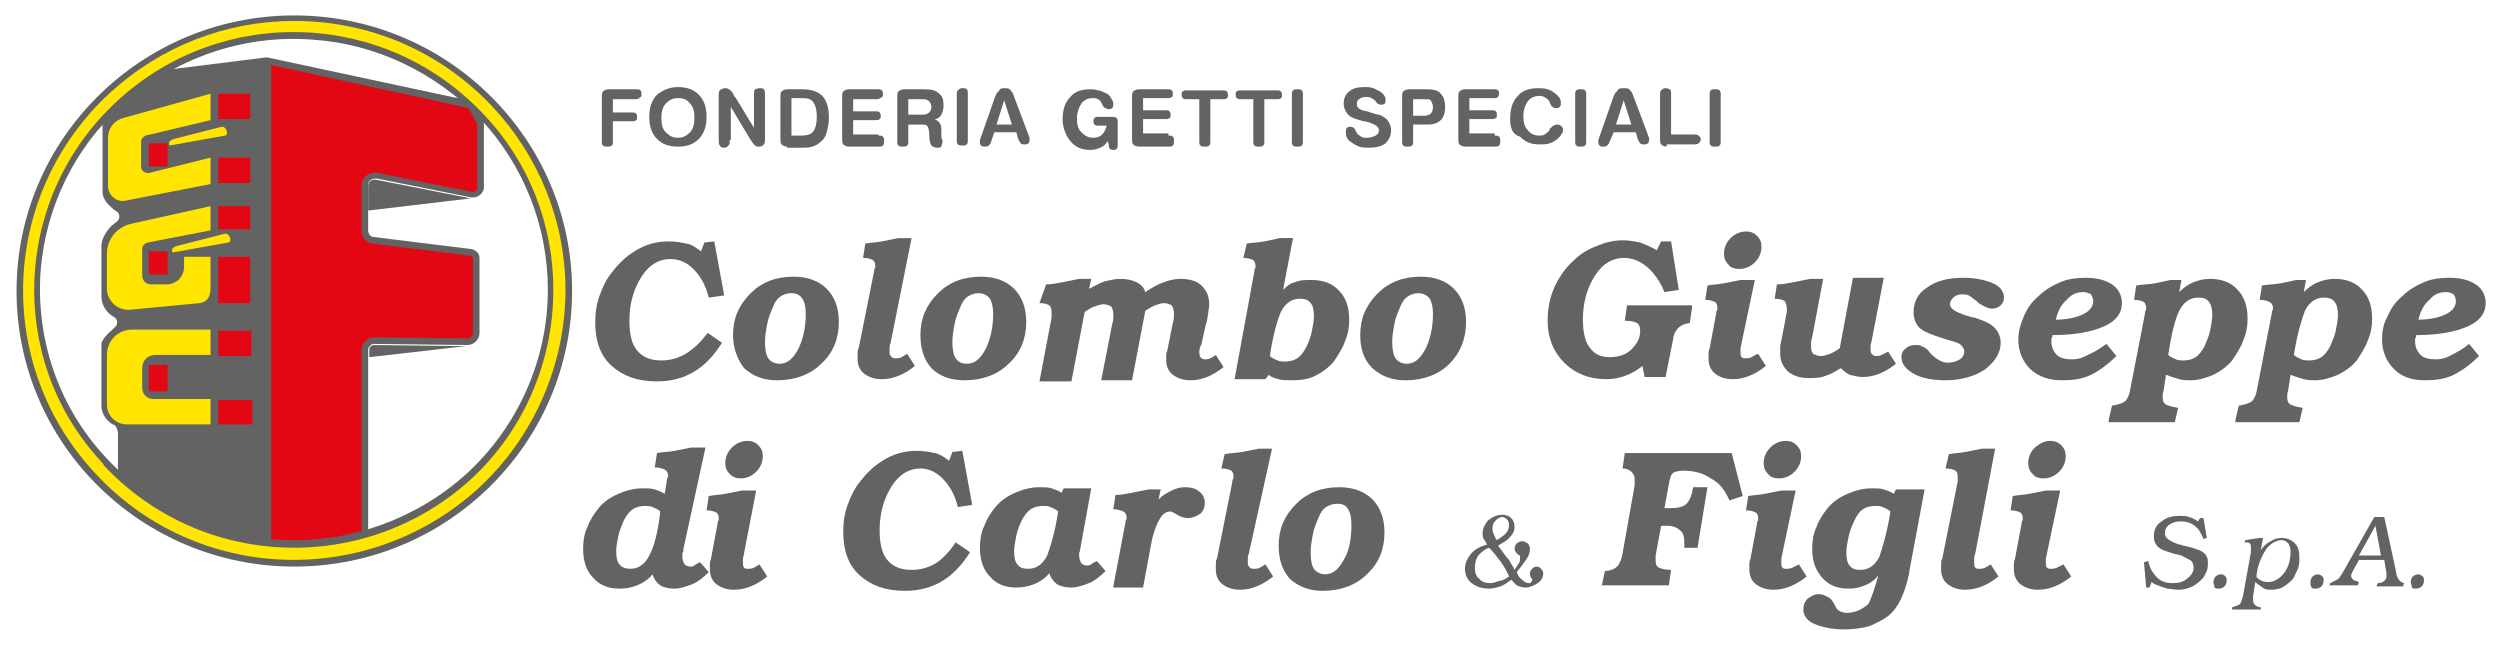 <?xml version="1.0" encoding="utf-8"?>
<!-- Generator: Adobe Illustrator 28.0.0, SVG Export Plug-In . SVG Version: 6.00 Build 0)  -->
<svg version="1.1" id="Livello_1" xmlns="http://www.w3.org/2000/svg" xmlns:xlink="http://www.w3.org/1999/xlink" x="0px" y="0px"
	 viewBox="0 0 226.8 59.2" style="enable-background:new 0 0 226.8 59.2;" xml:space="preserve">
<style type="text/css">
	.st0{fill-rule:evenodd;clip-rule:evenodd;fill:#646363;}
	.st1{fill-rule:evenodd;clip-rule:evenodd;fill:#E30613;}
	.st2{fill-rule:evenodd;clip-rule:evenodd;fill:#FFE500;}
</style>
<g>
	<path class="st0" d="M15.4,6.3c-2.6,1.1-4.5,2.7-6.1,5v6.1c0,0.8,0.7,1.3,1,1.6l0.3,0.2c0.3,0.2,0.3,0.7,0,0.9l-0.5,0.4
		c-0.2,0.2-0.9,1-0.9,1.8v4.6c0,0.9,0.6,1.5,0.9,1.7l0.3,0.2c0.3,0.2,0.3,0.7,0,0.9L10.1,30c-0.3,0.2-0.9,0.9-0.9,1.2v5.6
		c0,0.7,0.4,1.3,1,1.7c0.3,0,0.5,0.5,0.5,0.8v4.4c4.3,3.8,7.5,5.8,13.3,6.1v0c3.5,0.3,6,0.2,9.4-0.7V31.7c0-0.2,0.2-0.4,0.4-0.5
		l8.6,0.1c0.6,0,1.1-0.5,1.1-1.1v0v-6.8c0-0.4-0.3-0.7-0.7-0.8l-8.9-1.1c-0.3,0-0.5-0.3-0.5-0.6v-4.1c0-0.4,0.3-0.6,0.7-0.6
		c0,0,0.1,0,0.1,0l8.5,1.7c0.6,0.1,1.1-0.3,1.2-0.8c0-0.1,0-0.1,0-0.2v-5.8l-1-1.9l-18.7-4"/>
	<path class="st0" d="M42.3,31.4l-8.4-0.1h0c-0.2,0-0.4,0.2-0.4,0.4v0.7L42.3,31.4z"/>
	<path class="st0" d="M42.7,18C42.7,18,42.7,18,42.7,18l-8.6-1.7c-0.1,0-0.2,0-0.2,0c-0.3,0-0.5,0.3-0.5,0.6v2.2L42.7,18z"/>
	<path class="st1" d="M24.6,5.9v43.4c2.9,0.3,5.4,0.1,8.2-0.6V31.7c0-0.6,0.5-1,1-1.1l8.6,0.1c0.3,0,0.5-0.2,0.5-0.5v-6.8
		c0-0.1-0.1-0.2-0.2-0.2l-8.9-1.1c-0.6-0.1-1-0.6-1-1.2v-4c0-0.8,0.7-1.4,1.5-1.2l8.5,1.7c0.3,0.1,0.5-0.2,0.5-0.4v-5.7l-0.8-1.5
		L24.6,5.9z"/>
	<path class="st2" d="M51.6,26.3c0-6.3-2.4-12.3-6.7-16.8c-4.8-5.1-11.3-7.9-18.3-7.9c-6.3,0-12.3,2.3-16.9,6.6
		c-10.2,9.3-10.7,25-1.4,35c9.4,10,25.1,10.5,35.2,1.3C48.7,39.8,51.6,33.2,51.6,26.3 M14.4,6.6l-5.1,4.2c0.5-0.5,1-1,1.5-1.5
		C12,8.3,13.2,7.4,14.4,6.6 M9.4,10.8l5.1-4.2c9.3-5.7,21.6-4.3,29.3,4c8.8,9.3,8.2,24.1-1.3,32.7C33,51.9,18.3,51.4,9.6,42
		c-0.1-0.1-0.1-0.1-0.2-0.2C1.3,33,1.4,19.5,9.4,10.8"/>
	<path class="st2" d="M19.1,8.5v2.4l-5.9,1.4c-0.2,0.1-0.4,0.3-0.4,0.5v2.3c0,0.4,0.3,0.6,0.7,0.6l5.6-1.4v2.4l-7.7,1.5
		c-0.8,0.2-1.6-0.5-1.6-1.3v-4.4c0-0.9,0.6-1.6,1.4-1.8L19.1,8.5z"/>
	<path class="st2" d="M19.1,18.7v2.2L13.4,22c-0.3,0.1-0.5,0.3-0.5,0.6V25c0,0.4,0.3,0.8,0.8,0.8h1.4c0.9,0,1.6-0.7,1.6-1.6v-0.9
		h2.4v2.8c0,0.7-0.2,1.3-1,1.4l-6.3,0.6c-1.1,0.1-2.1-0.8-2.1-1.9V23c0-1.3,0.9-2.4,2.2-2.7L19.1,18.7z"/>
	<path class="st2" d="M19.1,29.9v2.3h-5c-0.7,0-1.2,0.5-1.2,1.2v1.8c0,0.6,0.5,1,1,1h5.2v2.3h-7.6c-1,0-1.8-0.8-1.8-1.8v-4.5
		c0-1.3,1-2.3,2.3-2.3H19.1z"/>
	<rect x="19.8" y="14.3" class="st1" width="2.9" height="2.3"/>
	<rect x="19.8" y="8.5" class="st1" width="2.9" height="2.3"/>
	<rect x="19.8" y="18.7" class="st1" width="2.9" height="2.1"/>
	<rect x="19.8" y="30" class="st1" width="3" height="2.3"/>
	<rect x="19.8" y="36.3" class="st1" width="3.1" height="2.2"/>
	<rect x="19.8" y="23.3" class="st1" width="2.9" height="4.2"/>
	<rect x="13.5" y="13" class="st1" width="1.7" height="2.1"/>
	<rect x="13.5" y="22.8" class="st1" width="1.7" height="2.1"/>
	<rect x="13.5" y="33.1" class="st1" width="1.7" height="2.4"/>
	<path class="st0" d="M51.9,26.4c0-13.8-11.3-25-25.2-25c-13.9,0-25.2,11.2-25.2,25c0,13.8,11.3,25,25.2,25
		C40.6,51.4,51.9,40.2,51.9,26.4 M51.3,26.3c0,6.8-2.9,13.4-7.9,18c-10,9.1-25.5,8.6-34.7-1.3c-9.3-9.9-8.7-25.4,1.3-34.6
		c4.6-4.2,10.5-6.5,16.7-6.5c6.9,0,13.3,2.8,18,7.8C48.9,14.2,51.3,20.1,51.3,26.3"/>
	<path class="st0" d="M50.2,26.3c0-5.9-2.2-11.6-6.3-15.9C35,0.9,20.2,0.4,10.7,9.1C1.2,17.8,0.5,32.5,9.2,41.9
		c0.1,0.1,0.2,0.2,0.2,0.3c8.9,9.5,23.7,10,33.3,1.3C47.5,39.1,50.2,32.8,50.2,26.3 M9.6,41.5c9.1,9.8,23.6,9.7,32.7,1.5
		c4.7-4.3,7.4-10.4,7.4-16.7c0-5.8-2.2-11.3-6.1-15.5C39.5,6.6,34.2,4,28.4,3.6c-6.4-0.5-12.6,1.7-17.4,6c-4.2,3.8-6.8,9.1-7.3,14.8
		C3.2,30.7,5.3,36.9,9.6,41.5"/>
	<path class="st2" d="M15.4,13.2l5-0.9c0.1,0,0.2-0.1,0.2-0.2c0-0.2-0.1-0.4-0.2-0.5c-0.1-0.1-0.2-0.1-0.3-0.1l-4.3,1.1
		C15.1,12.8,15.4,13.2,15.4,13.2"/>
	<path class="st2" d="M15.7,22.9l5-0.9c0.1,0,0.2-0.1,0.2-0.2c0-0.2-0.1-0.4-0.2-0.5c-0.1-0.1-0.2-0.1-0.3-0.1l-4.3,1.1
		C15.4,22.5,15.6,22.9,15.7,22.9"/>
	<path class="st0" d="M64.2,30.2l1.3,0.9c-0.7,1.1-1.5,2-2.5,2.6c-1,0.6-2.1,0.9-3.4,0.9c-1.8,0-3.1-0.5-4.1-1.4
		c-1-0.9-1.5-2.2-1.5-3.9c0-0.9,0.1-1.7,0.4-2.5c0.3-0.8,0.6-1.5,1.2-2.2c0.7-0.9,1.4-1.5,2.3-2c0.9-0.5,1.8-0.7,2.8-0.7
		c0.6,0,1.1,0.1,1.6,0.2c0.5,0.1,0.9,0.4,1.3,0.7l0.3-0.8l0.9-0.1l0.9,4.9L64.3,27c-0.3-1.2-0.8-2-1.4-2.6c-0.6-0.6-1.3-0.9-2.1-0.9
		c-1,0-1.9,0.5-2.6,1.6c-0.7,1.1-1.1,2.4-1.1,4c0,1.2,0.2,2.1,0.7,2.7c0.5,0.6,1.2,0.9,2.2,0.9c0.8,0,1.5-0.2,2.2-0.6
		C63,31.6,63.6,31,64.2,30.2"/>
	<path class="st0" d="M71.8,26.6c-0.4,0-0.7,0.1-1,0.3c-0.3,0.2-0.5,0.5-0.7,1c-0.2,0.5-0.4,0.9-0.5,1.5c-0.1,0.5-0.2,1.1-0.2,1.6
		c0,0.7,0.1,1.2,0.3,1.5c0.2,0.3,0.6,0.5,1,0.5c0.7,0,1.2-0.4,1.7-1.3c0.4-0.8,0.7-1.9,0.7-3.2c0-0.6-0.1-1.1-0.3-1.4
		C72.6,26.8,72.3,26.6,71.8,26.6 M66.5,30.4c0-1.5,0.5-2.7,1.6-3.8c1-1,2.3-1.5,3.9-1.5c1.3,0,2.3,0.4,3,1.1c0.7,0.7,1.1,1.7,1.1,3
		c0,1.5-0.5,2.8-1.6,3.8c-1,1-2.4,1.5-4,1.5c-1.3,0-2.2-0.4-3-1.1C66.9,32.6,66.5,31.6,66.5,30.4"/>
	<path class="st0" d="M80.8,31.1c-0.1,0.2-0.1,0.4-0.1,0.6c0,0.1,0,0.2,0,0.3c0,0.2,0.1,0.3,0.2,0.4c0.1,0.1,0.2,0.1,0.4,0.1
		c0.1,0,0.3,0,0.5-0.1c0.2-0.1,0.3-0.2,0.5-0.3l0.7,1.1c-0.5,0.4-1,0.7-1.5,0.9c-0.5,0.2-1,0.3-1.5,0.3c-0.7,0-1.2-0.2-1.6-0.5
		c-0.4-0.3-0.6-0.8-0.6-1.3c0-0.1,0-0.3,0-0.5c0-0.2,0-0.4,0.1-0.5l1.4-7c0-0.1,0-0.2,0.1-0.3c0-0.1,0-0.2,0-0.2
		c0-0.3-0.1-0.4-0.2-0.5c-0.2-0.1-0.4-0.2-0.9-0.2l0.2-1.3c0.5-0.1,1-0.1,1.5-0.2c0.5-0.1,1-0.2,1.5-0.3h1.2L80.8,31.1z"/>
	<path class="st0" d="M88.8,26.6c-0.4,0-0.7,0.1-1,0.3c-0.3,0.2-0.5,0.5-0.7,1c-0.2,0.5-0.4,0.9-0.5,1.5c-0.1,0.5-0.2,1.1-0.2,1.6
		c0,0.7,0.1,1.2,0.3,1.5c0.2,0.3,0.5,0.5,1,0.5c0.7,0,1.2-0.4,1.7-1.3c0.4-0.8,0.7-1.9,0.7-3.2c0-0.6-0.1-1.1-0.3-1.4
		C89.6,26.8,89.2,26.6,88.8,26.6 M83.5,30.4c0-1.5,0.5-2.7,1.6-3.8c1-1,2.3-1.5,3.9-1.5c1.3,0,2.3,0.4,3,1.1c0.7,0.7,1.1,1.7,1.1,3
		c0,1.5-0.5,2.8-1.6,3.8c-1,1-2.4,1.5-4,1.5c-1.3,0-2.3-0.4-3-1.1C83.8,32.6,83.5,31.6,83.5,30.4"/>
	<path class="st0" d="M94.9,25.8c0.5,0,1-0.1,1.5-0.2c0.5-0.1,1-0.2,1.5-0.3H99l-0.2,0.9c0.6-0.3,1.1-0.6,1.5-0.7
		c0.5-0.1,0.9-0.2,1.3-0.2c0.6,0,1.1,0.1,1.5,0.3c0.4,0.2,0.7,0.5,0.8,0.9c0.6-0.4,1.1-0.7,1.7-0.9c0.5-0.2,1-0.3,1.5-0.3
		c0.8,0,1.5,0.2,1.9,0.6c0.4,0.4,0.7,0.9,0.7,1.7c0,0.3-0.1,0.8-0.2,1.5c0,0.1-0.1,0.3-0.1,0.3l-0.4,1.8c0,0,0,0.1-0.1,0.2
		c-0.1,0.3-0.1,0.5-0.1,0.5c0,0.2,0,0.3,0.1,0.5c0.1,0.1,0.2,0.2,0.4,0.2c0.1,0,0.3,0,0.5-0.1c0.2-0.1,0.4-0.2,0.5-0.3l0.7,1.1
		c-0.5,0.4-1,0.7-1.5,0.9c-0.5,0.2-1,0.3-1.5,0.3c-0.7,0-1.2-0.2-1.6-0.5c-0.4-0.3-0.6-0.8-0.6-1.3c0-0.1,0-0.3,0-0.4
		c0-0.2,0-0.3,0.1-0.5l0.5-2.5c0.1-0.3,0.1-0.5,0.1-0.6c0-0.1,0-0.2,0-0.3c0-0.3-0.1-0.5-0.2-0.7c-0.2-0.1-0.4-0.2-0.7-0.2
		c-0.3,0-0.5,0.1-0.8,0.2c-0.3,0.1-0.6,0.3-0.9,0.5l-1.2,6.3h-2.8l1-5.1c0.1-0.3,0.1-0.5,0.1-0.6c0-0.1,0-0.2,0-0.3
		c0-0.3-0.1-0.6-0.2-0.7c-0.2-0.1-0.4-0.2-0.7-0.2c-0.2,0-0.5,0.1-0.8,0.2c-0.3,0.1-0.6,0.3-0.9,0.5l-1.2,6.3h-2.9l1.1-5.8
		c0-0.1,0-0.2,0-0.3c0-0.1,0-0.2,0-0.2c0-0.3-0.1-0.5-0.2-0.6c-0.2-0.1-0.4-0.2-0.9-0.2L94.9,25.8z"/>
	<path class="st0" d="M115.2,32.3c0.2,0.2,0.5,0.3,0.7,0.4c0.2,0.1,0.5,0.1,0.7,0.1c0.4,0,0.8-0.1,1.1-0.3c0.3-0.2,0.6-0.6,0.8-1
		c0.2-0.4,0.4-0.9,0.5-1.4c0.1-0.5,0.2-1,0.2-1.4c0-0.6-0.1-1-0.3-1.2c-0.2-0.3-0.5-0.4-1-0.4c-0.7,0-1.3,0.4-1.7,1.2
		C115.9,29,115.5,30.3,115.2,32.3 M113.8,24.6c0-0.1,0-0.2,0.1-0.3c0-0.1,0-0.2,0-0.2c0-0.2-0.1-0.4-0.2-0.5
		c-0.2-0.1-0.5-0.2-0.9-0.2l0.3-1.3c0.6-0.1,1.1-0.1,1.6-0.2c0.5-0.1,1-0.2,1.4-0.3h1.2l-0.9,4.7c0.3-0.3,0.6-0.6,1.1-0.7
		c0.4-0.2,0.9-0.2,1.5-0.2c1,0,1.9,0.3,2.5,1c0.6,0.6,0.9,1.5,0.9,2.6c0,0.7-0.1,1.3-0.4,2c-0.2,0.6-0.6,1.2-1,1.8
		c-0.5,0.6-1.1,1-1.7,1.3c-0.6,0.3-1.3,0.4-2.1,0.4c-0.5,0-0.9,0-1.2-0.1c-0.4-0.1-0.7-0.2-0.9-0.4l-0.3,0.4H112L113.8,24.6z"/>
	<path class="st0" d="M128.7,26.6c-0.4,0-0.7,0.1-1,0.3c-0.3,0.2-0.5,0.5-0.7,1c-0.2,0.5-0.4,0.9-0.5,1.5c-0.1,0.5-0.2,1.1-0.2,1.6
		c0,0.7,0.1,1.2,0.3,1.5c0.2,0.3,0.6,0.5,1,0.5c0.7,0,1.2-0.4,1.7-1.3c0.4-0.8,0.7-1.9,0.7-3.2c0-0.6-0.1-1.1-0.3-1.4
		C129.5,26.8,129.1,26.6,128.7,26.6 M123.4,30.4c0-1.5,0.5-2.7,1.6-3.8c1-1,2.3-1.5,3.9-1.5c1.3,0,2.3,0.4,3,1.1
		c0.7,0.7,1.1,1.7,1.1,3c0,1.5-0.5,2.8-1.5,3.8c-1,1-2.4,1.5-4,1.5c-1.3,0-2.2-0.4-3-1.1C123.7,32.6,123.4,31.6,123.4,30.4"/>
	<path class="st0" d="M153.5,27.9l-0.2,1.4c-0.8,0.1-1.3,0.5-1.5,1.3c0,0.1,0,0.1,0,0.1l-0.7,3.5h-1.9l-0.2-1
		c-0.5,0.4-1,0.7-1.6,0.9c-0.5,0.2-1.1,0.3-1.7,0.3c-1.5,0-2.8-0.5-3.8-1.5c-1-1-1.5-2.3-1.5-3.8c0-1.1,0.2-2.1,0.6-3
		c0.4-0.9,1-1.8,1.8-2.5c0.6-0.6,1.3-1,2.1-1.3c0.7-0.3,1.5-0.5,2.3-0.5c0.6,0,1.1,0.1,1.6,0.2c0.5,0.2,1,0.4,1.5,0.7l0.4-0.8h0.9
		l0.7,4.4l-1.3,0.2c-0.4-1-1-1.8-1.6-2.3c-0.6-0.5-1.3-0.8-2.1-0.8c-1,0-1.9,0.5-2.6,1.6c-0.7,1.1-1.1,2.4-1.1,4
		c0,1.1,0.2,2,0.6,2.5c0.4,0.6,1,0.9,1.8,0.9c0.8,0,1.5-0.2,2-0.7c0.5-0.5,0.8-1,0.8-1.7c0-0.3-0.1-0.6-0.3-0.7
		c-0.2-0.1-0.5-0.2-1-0.2h-0.1l0.2-1.4H153.5z"/>
	<path class="st0" d="M158.4,21c0.4,0,0.7,0.1,1,0.4c0.3,0.3,0.4,0.6,0.4,1c0,0.5-0.2,1-0.6,1.4c-0.4,0.4-0.9,0.6-1.4,0.6
		c-0.4,0-0.8-0.1-1-0.4c-0.3-0.3-0.4-0.6-0.4-1c0-0.5,0.2-1,0.6-1.4C157.4,21.2,157.9,21,158.4,21 M158,31.1c0,0.2-0.1,0.3-0.1,0.5
		c0,0.1,0,0.2,0,0.3c0,0.2,0,0.4,0.1,0.5c0.1,0.1,0.2,0.1,0.4,0.1c0.1,0,0.3,0,0.5-0.1c0.2-0.1,0.3-0.2,0.6-0.3l0.7,1.1
		c-0.5,0.4-1,0.7-1.5,0.9c-0.5,0.2-1,0.3-1.5,0.3c-0.7,0-1.2-0.2-1.6-0.5c-0.4-0.3-0.6-0.8-0.6-1.3c0-0.1,0-0.3,0-0.4
		c0-0.2,0-0.4,0.1-0.6l0.6-3.2c0-0.1,0-0.2,0.1-0.3c0-0.1,0-0.2,0-0.2c0-0.3-0.1-0.4-0.2-0.5c-0.2-0.1-0.5-0.2-0.9-0.2l0.2-1.3
		c0.5-0.1,1-0.1,1.5-0.2c0.5-0.1,1-0.2,1.5-0.3h1.3L158,31.1z"/>
	<path class="st0" d="M167,33.4c-0.5,0.3-1,0.6-1.4,0.7c-0.5,0.2-1,0.2-1.5,0.2c-0.8,0-1.4-0.2-1.9-0.6c-0.4-0.4-0.7-0.9-0.7-1.6
		c0-0.2,0-0.4,0-0.6c0-0.2,0.1-0.6,0.2-1.1l0.4-2.1c0-0.1,0-0.2,0-0.2c0,0,0-0.1,0-0.1c0-0.3-0.1-0.5-0.2-0.7
		c-0.2-0.1-0.5-0.2-0.9-0.2l0.2-1.3c0.5,0,1-0.1,1.5-0.2c0.5-0.1,1-0.2,1.5-0.3h1.2l-1,5.3c-0.1,0.3-0.1,0.5-0.1,0.6
		c0,0.2,0,0.3,0,0.3c0,0.3,0.1,0.5,0.2,0.6c0.2,0.1,0.4,0.2,0.7,0.2c0.3,0,0.5-0.1,0.8-0.2c0.3-0.1,0.6-0.3,0.9-0.5l1.2-6.4h2.8
		l-1.1,5.7c0,0.1-0.1,0.3-0.1,0.4c0,0.1,0,0.2,0,0.3c0,0.2,0,0.4,0.1,0.5c0.1,0.1,0.2,0.2,0.4,0.2c0.1,0,0.3,0,0.5-0.1
		c0.2-0.1,0.4-0.2,0.6-0.3l0.7,1.1c-0.5,0.4-1,0.7-1.5,0.9c-0.5,0.2-1,0.3-1.5,0.3c-0.4,0-0.8-0.1-1.2-0.2
		C167.6,33.9,167.3,33.7,167,33.4"/>
	<path class="st0" d="M172.5,32.4c0-0.3,0.1-0.6,0.4-0.8c0.2-0.2,0.5-0.3,0.9-0.3c0.2,0,0.4,0,0.5,0.1c0.2,0.1,0.3,0.1,0.4,0.2
		c0.1,0.1,0.2,0.1,0.3,0.3c0.6,0.7,1.2,1,1.7,1c0.4,0,0.8-0.1,1.1-0.3c0.3-0.2,0.4-0.5,0.4-0.7c0-0.2-0.1-0.4-0.3-0.6
		c-0.2-0.2-0.6-0.3-1.3-0.5c-1.3-0.4-2.1-0.7-2.5-1.1c-0.3-0.3-0.5-0.8-0.5-1.4c0-0.9,0.4-1.7,1.2-2.2c0.8-0.6,1.9-0.9,3.3-0.9
		c1.1,0,2,0.2,2.7,0.5c0.7,0.3,1,0.8,1,1.3c0,0.3-0.1,0.5-0.3,0.7c-0.2,0.2-0.5,0.3-0.8,0.3c-0.3,0-0.7-0.2-1.2-0.5
		c-0.1-0.1-0.2-0.2-0.2-0.2c-0.3-0.2-0.5-0.4-0.7-0.5c-0.2-0.1-0.4-0.1-0.6-0.1c-0.3,0-0.6,0.1-0.8,0.3c-0.2,0.2-0.3,0.4-0.3,0.6
		c0,0.4,0.5,0.7,1.4,1c0.3,0.1,0.6,0.2,0.8,0.2c0.9,0.3,1.6,0.6,1.9,1c0.3,0.3,0.5,0.8,0.5,1.3c0,0.9-0.5,1.7-1.4,2.4
		c-0.9,0.6-2.1,1-3.6,1c-1.2,0-2.2-0.2-2.9-0.6C172.9,33.5,172.5,33,172.5,32.4"/>
	<path class="st0" d="M186.5,29c1,0,1.9-0.2,2.5-0.5c0.6-0.3,0.9-0.7,0.9-1.2c0-0.2-0.1-0.4-0.2-0.6c-0.2-0.1-0.4-0.2-0.7-0.2
		c-0.6,0-1.1,0.2-1.5,0.7C187,27.6,186.7,28.2,186.5,29 M191.1,31.2l0.9,1.1c-0.7,0.7-1.5,1.3-2.3,1.7c-0.8,0.4-1.7,0.5-2.6,0.5
		c-1.2,0-2.1-0.3-2.9-1c-0.7-0.7-1.1-1.6-1.1-2.7c0-0.7,0.2-1.4,0.5-2.1c0.3-0.7,0.7-1.3,1.3-1.8c0.6-0.6,1.3-1,2-1.3
		c0.7-0.3,1.5-0.4,2.3-0.4c1,0,1.8,0.2,2.4,0.6c0.6,0.4,0.9,1,0.9,1.7c0,0.9-0.5,1.6-1.6,2.1c-1.1,0.5-2.7,0.8-4.7,0.8
		c0,0.1,0,0.2-0.1,0.3c0,0.1,0,0.2,0,0.3c0,0.5,0.2,0.9,0.5,1.2c0.3,0.3,0.8,0.4,1.4,0.4c0.4,0,0.9-0.1,1.4-0.4
		C189.9,32,190.4,31.7,191.1,31.2"/>
	<path class="st0" d="M196.7,32.2c0.2,0.2,0.5,0.3,0.7,0.4c0.2,0.1,0.5,0.1,0.7,0.1c0.4,0,0.8-0.1,1.1-0.3c0.3-0.2,0.6-0.6,0.8-1
		c0.2-0.5,0.4-0.9,0.5-1.4c0.1-0.5,0.2-1,0.2-1.4c0-0.5-0.1-1-0.3-1.2c-0.2-0.3-0.5-0.4-1-0.4c-0.7,0-1.3,0.4-1.7,1.2
		C197.3,29,197,30.3,196.7,32.2 M191.3,38.1l0.3-1.3c0.6-0.1,0.9-0.2,1.2-0.4c0.2-0.2,0.4-0.6,0.5-1.3l1.3-6.7c0-0.1,0-0.2,0.1-0.3
		c0-0.1,0-0.2,0-0.2c0-0.2-0.1-0.4-0.2-0.5c-0.2-0.1-0.5-0.2-0.9-0.2l0.2-1.3c0.6-0.1,1.2-0.1,1.7-0.2c0.5-0.1,1-0.2,1.4-0.3h1
		l-0.2,1.1c0.4-0.4,0.8-0.7,1.3-0.9c0.5-0.2,1-0.3,1.5-0.3c1,0,1.9,0.3,2.5,1c0.6,0.6,0.9,1.5,0.9,2.6c0,0.7-0.1,1.3-0.4,2
		c-0.2,0.6-0.6,1.2-1,1.8c-0.5,0.6-1.1,1-1.7,1.3c-0.7,0.3-1.4,0.5-2.1,0.5c-0.3,0-0.6,0-1-0.1c-0.3-0.1-0.7-0.2-1.2-0.4l-0.2,1.3
		c0,0.2-0.1,0.3-0.1,0.5c0,0.1,0,0.2,0,0.3c0,0.3,0.1,0.5,0.3,0.6c0.2,0.1,0.5,0.2,1.1,0.3l-0.3,1.3H191.3z"/>
	<path class="st0" d="M208.1,32.2c0.2,0.2,0.5,0.3,0.7,0.4c0.2,0.1,0.5,0.1,0.7,0.1c0.4,0,0.8-0.1,1.1-0.3c0.3-0.2,0.6-0.6,0.8-1
		c0.2-0.5,0.4-0.9,0.5-1.4c0.1-0.5,0.2-1,0.2-1.4c0-0.5-0.1-1-0.3-1.2c-0.2-0.3-0.5-0.4-1-0.4c-0.7,0-1.3,0.4-1.7,1.2
		C208.8,29,208.4,30.3,208.1,32.2 M202.8,38.1l0.3-1.3c0.6-0.1,0.9-0.2,1.2-0.4c0.2-0.2,0.4-0.6,0.5-1.3l1.3-6.7
		c0-0.1,0-0.2,0.1-0.3c0-0.1,0-0.2,0-0.2c0-0.2-0.1-0.4-0.3-0.5c-0.2-0.1-0.5-0.2-0.9-0.2l0.2-1.3c0.6-0.1,1.2-0.1,1.7-0.2
		c0.5-0.1,1-0.2,1.4-0.3h0.9l-0.2,1.1c0.4-0.4,0.8-0.7,1.3-0.9c0.5-0.2,1-0.3,1.5-0.3c1,0,1.9,0.3,2.5,1c0.6,0.6,0.9,1.5,0.9,2.6
		c0,0.7-0.1,1.3-0.4,2c-0.2,0.6-0.6,1.2-1,1.8c-0.5,0.6-1.1,1-1.7,1.3c-0.7,0.3-1.4,0.5-2.1,0.5c-0.3,0-0.6,0-1-0.1
		c-0.3-0.1-0.7-0.2-1.2-0.4l-0.2,1.3c0,0.2-0.1,0.3-0.1,0.5c0,0.1,0,0.2,0,0.3c0,0.3,0.1,0.5,0.3,0.6c0.2,0.1,0.5,0.2,1.1,0.3
		l-0.3,1.3H202.8z"/>
	<path class="st0" d="M219.4,29c1,0,1.9-0.2,2.5-0.5c0.6-0.3,0.9-0.7,0.9-1.2c0-0.2-0.1-0.4-0.2-0.6c-0.2-0.1-0.4-0.2-0.7-0.2
		c-0.6,0-1.1,0.2-1.5,0.7C219.9,27.6,219.6,28.2,219.4,29 M224,31.2l0.9,1.1c-0.7,0.7-1.5,1.3-2.3,1.7c-0.8,0.4-1.7,0.5-2.6,0.5
		c-1.2,0-2.1-0.3-2.8-1c-0.7-0.7-1.1-1.6-1.1-2.7c0-0.7,0.1-1.4,0.5-2.1c0.3-0.7,0.7-1.3,1.3-1.8c0.6-0.6,1.3-1,2-1.3
		c0.7-0.3,1.5-0.4,2.3-0.4c1,0,1.8,0.2,2.4,0.6c0.6,0.4,0.9,1,0.9,1.7c0,0.9-0.5,1.6-1.6,2.1c-1.1,0.5-2.7,0.8-4.7,0.8
		c0,0.1,0,0.2-0.1,0.3c0,0.1,0,0.2,0,0.3c0,0.5,0.2,0.9,0.5,1.2c0.3,0.3,0.8,0.4,1.4,0.4c0.4,0,0.9-0.1,1.4-0.4
		C222.8,32,223.4,31.7,224,31.2"/>
	<path class="st0" d="M59.9,46.4c-0.2-0.2-0.5-0.3-0.7-0.4c-0.2-0.1-0.5-0.1-0.7-0.1c-0.4,0-0.8,0.1-1.1,0.3c-0.3,0.2-0.6,0.6-0.8,1
		c-0.2,0.5-0.4,0.9-0.5,1.4c-0.1,0.5-0.2,1-0.2,1.4c0,0.6,0.1,1,0.3,1.2c0.2,0.3,0.6,0.4,1,0.4c0.7,0,1.3-0.4,1.7-1.2
		C59.3,49.7,59.7,48.3,59.9,46.4 M62,49.8c0,0.1,0,0.3-0.1,0.4c0,0.1,0,0.2,0,0.3c0,0.3,0.1,0.5,0.2,0.7c0.1,0.1,0.3,0.2,0.5,0.2
		c0.1,0,0.3,0,0.4-0.1c0.1-0.1,0.3-0.2,0.5-0.3l0.8,0.9c-0.5,0.5-1,0.9-1.5,1.1c-0.5,0.2-1.1,0.4-1.6,0.4c-0.5,0-1-0.1-1.3-0.3
		c-0.3-0.2-0.6-0.6-0.7-1c-0.4,0.5-0.9,0.8-1.4,1c-0.5,0.2-1,0.3-1.6,0.3c-1,0-1.8-0.3-2.4-1c-0.6-0.6-0.9-1.5-0.9-2.6
		c0-0.7,0.1-1.4,0.4-2c0.2-0.6,0.6-1.2,1-1.7c0.5-0.6,1.1-1,1.8-1.3c0.7-0.3,1.4-0.5,2.2-0.5c0.4,0,0.8,0,1.1,0.1
		c0.3,0.1,0.6,0.2,0.9,0.4l0.2-1.2c0-0.1,0-0.2,0.1-0.3c0-0.1,0-0.2,0-0.2c0-0.2-0.1-0.4-0.3-0.5c-0.2-0.1-0.5-0.2-0.9-0.2l0.2-1.3
		c0.5-0.1,1.1-0.1,1.6-0.2c0.5-0.1,1-0.2,1.5-0.3H64L62,49.8z"/>
	<path class="st0" d="M67.8,40c0.4,0,0.7,0.1,1,0.4c0.3,0.3,0.4,0.6,0.4,1c0,0.5-0.2,1-0.6,1.4c-0.4,0.4-0.9,0.6-1.4,0.6
		c-0.4,0-0.7-0.1-1-0.4c-0.3-0.3-0.4-0.6-0.4-1c0-0.5,0.2-1,0.6-1.4C66.8,40.2,67.3,40,67.8,40 M67.5,50.2c0,0.2-0.1,0.3-0.1,0.5
		c0,0.1,0,0.2,0,0.3c0,0.2,0,0.4,0.1,0.5c0.1,0.1,0.2,0.1,0.4,0.1c0.1,0,0.3,0,0.5-0.1c0.2-0.1,0.3-0.2,0.5-0.3l0.7,1.1
		c-0.5,0.4-1,0.7-1.5,0.9c-0.5,0.2-1,0.3-1.5,0.3c-0.7,0-1.2-0.2-1.6-0.5c-0.4-0.3-0.6-0.8-0.6-1.3c0-0.1,0-0.3,0-0.4
		c0-0.2,0-0.4,0.1-0.6l0.6-3.2c0-0.1,0-0.2,0.1-0.3c0-0.1,0-0.2,0-0.2c0-0.3-0.1-0.4-0.2-0.5c-0.2-0.1-0.5-0.2-0.9-0.2l0.2-1.3
		c0.5-0.1,1-0.1,1.5-0.2c0.5-0.1,1-0.2,1.5-0.3h1.3L67.5,50.2z"/>
	<path class="st0" d="M86.7,49.2l1.3,0.9c-0.7,1.1-1.5,2-2.5,2.6c-1,0.6-2.1,0.9-3.4,0.9c-1.8,0-3.1-0.5-4.1-1.4
		c-1-0.9-1.5-2.2-1.5-3.9c0-0.9,0.1-1.7,0.4-2.5c0.3-0.8,0.6-1.5,1.2-2.2c0.7-0.9,1.4-1.5,2.3-2c0.9-0.5,1.8-0.7,2.8-0.7
		c0.6,0,1.1,0.1,1.6,0.2c0.5,0.1,0.9,0.4,1.3,0.7l0.3-0.8l0.9-0.1l0.9,4.9l-1.3,0.2c-0.3-1.2-0.8-2-1.4-2.6c-0.6-0.6-1.3-0.9-2-0.9
		c-1,0-1.9,0.5-2.6,1.6c-0.7,1.1-1.1,2.4-1.1,4c0,1.2,0.2,2.1,0.7,2.7c0.5,0.6,1.2,0.9,2.2,0.9c0.8,0,1.5-0.2,2.2-0.6
		C85.5,50.7,86.1,50.1,86.7,49.2"/>
	<path class="st0" d="M98,49.8c0,0.2-0.1,0.3-0.1,0.4c0,0.1,0,0.2,0,0.2c0,0.3,0.1,0.5,0.2,0.7c0.1,0.1,0.3,0.2,0.5,0.2
		c0.1,0,0.3,0,0.4-0.1c0.1-0.1,0.3-0.2,0.5-0.3l0.8,0.9c-0.5,0.5-1,0.9-1.5,1.1c-0.5,0.2-1.1,0.4-1.6,0.4c-0.5,0-1-0.1-1.3-0.3
		c-0.3-0.2-0.6-0.6-0.7-1c-0.4,0.5-0.9,0.8-1.4,1c-0.5,0.2-1,0.3-1.6,0.3c-1,0-1.8-0.3-2.4-1c-0.6-0.6-0.9-1.5-0.9-2.6
		c0-0.7,0.1-1.4,0.4-2c0.2-0.6,0.6-1.2,1-1.7c0.5-0.6,1.1-1,1.8-1.3c0.7-0.3,1.4-0.5,2.2-0.5c0.4,0,0.8,0,1.1,0.1
		c0.3,0.1,0.6,0.2,0.9,0.4l0.2-0.4H99L98,49.8z M96,46.4c-0.2-0.2-0.5-0.3-0.7-0.4c-0.2-0.1-0.5-0.1-0.7-0.1c-0.4,0-0.8,0.1-1.1,0.3
		c-0.3,0.2-0.6,0.6-0.8,1c-0.2,0.4-0.4,0.9-0.5,1.4c-0.1,0.5-0.2,1-0.2,1.4c0,0.6,0.1,1,0.3,1.2c0.2,0.3,0.5,0.4,1,0.4
		c0.7,0,1.3-0.4,1.7-1.2C95.3,49.6,95.7,48.3,96,46.4"/>
	<path class="st0" d="M101,53.2l1.1-5.8c0-0.1,0-0.2,0.1-0.3c0-0.1,0-0.2,0-0.2c0-0.2-0.1-0.4-0.3-0.5c-0.2-0.1-0.5-0.2-0.9-0.2
		l0.2-1.3c0.5,0,1-0.1,1.5-0.2c0.5-0.1,1-0.2,1.5-0.3h1.1l-0.2,0.9c0.4-0.4,0.8-0.6,1.2-0.8c0.4-0.2,0.8-0.3,1.2-0.3
		c0.5,0,1,0.1,1.3,0.4c0.3,0.2,0.5,0.6,0.5,1c0,0.4-0.1,0.7-0.4,1c-0.3,0.2-0.7,0.4-1.1,0.4c-0.3,0-0.7-0.1-1-0.3
		c-0.3-0.2-0.6-0.3-0.6-0.3c-0.4,0-0.7,0.2-1,0.7c-0.3,0.5-0.5,1.1-0.7,1.9l-0.8,4.3H101z"/>
	<path class="st0" d="M113.3,50.2c-0.1,0.2-0.1,0.4-0.1,0.6c0,0.1,0,0.2,0,0.3c0,0.2,0.1,0.3,0.2,0.4c0.1,0.1,0.2,0.1,0.4,0.1
		c0.1,0,0.3,0,0.5-0.1c0.2-0.1,0.3-0.2,0.5-0.3l0.7,1.1c-0.5,0.4-1,0.7-1.5,0.9c-0.5,0.2-1,0.3-1.5,0.3c-0.7,0-1.2-0.2-1.6-0.5
		c-0.4-0.3-0.6-0.8-0.6-1.3c0-0.1,0-0.3,0-0.5c0-0.2,0-0.4,0.1-0.5l1.4-7c0-0.1,0-0.2,0.1-0.3c0-0.1,0-0.2,0-0.2
		c0-0.3-0.1-0.4-0.2-0.5c-0.2-0.1-0.4-0.2-0.9-0.2l0.3-1.3c0.5-0.1,1-0.1,1.6-0.2c0.5-0.1,1-0.2,1.5-0.3h1.2L113.3,50.2z"/>
	<path class="st0" d="M121.3,45.7c-0.3,0-0.7,0.1-1,0.3c-0.3,0.2-0.5,0.5-0.7,1c-0.2,0.5-0.4,0.9-0.5,1.5c-0.1,0.5-0.2,1.1-0.2,1.6
		c0,0.7,0.1,1.2,0.3,1.5c0.2,0.3,0.6,0.5,1,0.5c0.7,0,1.2-0.4,1.7-1.3c0.5-0.8,0.7-1.9,0.7-3.2c0-0.6-0.1-1.1-0.3-1.4
		C122.1,45.8,121.7,45.7,121.3,45.7 M116,49.5c0-1.5,0.5-2.7,1.6-3.8c1-1,2.3-1.5,3.9-1.5c1.3,0,2.3,0.4,3,1.1
		c0.7,0.7,1.1,1.7,1.1,3c0,1.5-0.5,2.8-1.6,3.8c-1,1-2.4,1.5-4,1.5c-1.3,0-2.2-0.4-3-1.1C116.3,51.7,116,50.7,116,49.5"/>
	<path class="st0" d="M136.9,52.3c-0.2-0.5-0.5-1-0.8-1.4c-0.3-0.4-0.6-0.8-1-1.2c-0.4,0.1-0.7,0.4-1,0.7c-0.2,0.3-0.3,0.7-0.3,1.1
		c0,0.4,0.1,0.8,0.4,1c0.2,0.3,0.6,0.4,1,0.4c0.3,0,0.5-0.1,0.8-0.2C136.3,52.7,136.6,52.5,136.9,52.3 M135.8,49
		c0.3-0.2,0.6-0.4,0.8-0.6c0.2-0.2,0.3-0.5,0.3-0.8c0-0.2-0.1-0.4-0.2-0.5c-0.1-0.1-0.3-0.2-0.4-0.2c-0.2,0-0.4,0.1-0.6,0.3
		c-0.2,0.2-0.3,0.4-0.3,0.7c0,0.2,0,0.4,0.1,0.5C135.6,48.7,135.7,48.9,135.8,49 M137.1,52.6c-0.4,0.3-0.7,0.5-1,0.6
		c-0.3,0.1-0.7,0.2-1,0.2c-0.7,0-1.2-0.2-1.6-0.5c-0.4-0.3-0.6-0.8-0.6-1.3c0-0.5,0.2-0.9,0.5-1.3c0.3-0.4,0.8-0.7,1.5-0.9
		c-0.1-0.2-0.2-0.4-0.3-0.5c-0.1-0.2-0.1-0.3-0.1-0.5c0-0.5,0.2-0.8,0.5-1.2c0.4-0.3,0.8-0.5,1.3-0.5c0.3,0,0.6,0.1,0.8,0.3
		c0.2,0.2,0.3,0.5,0.3,0.8c0,0.3-0.1,0.6-0.4,0.9c-0.2,0.3-0.6,0.5-1.1,0.8c0.4,0.5,0.7,1,1,1.3c0.2,0.4,0.4,0.6,0.5,0.9
		c0.2-0.3,0.3-0.5,0.4-0.6c0.1-0.2,0.1-0.3,0.1-0.4c0-0.1,0-0.1,0-0.2c0,0,0-0.1,0-0.1c-0.1,0-0.2-0.1-0.3-0.2
		c-0.1-0.1-0.2-0.3-0.2-0.4c0-0.2,0.1-0.4,0.2-0.5c0.1-0.1,0.3-0.2,0.5-0.2c0.2,0,0.3,0.1,0.5,0.2c0.1,0.1,0.2,0.3,0.2,0.5
		c0,0.3-0.1,0.6-0.3,0.9c-0.2,0.3-0.5,0.7-0.9,1.2c0.1,0.3,0.3,0.6,0.5,0.7c0.2,0.2,0.4,0.3,0.6,0.3c0.1,0,0.2,0,0.2-0.1
		c0.1-0.1,0.1-0.1,0.1-0.2c0,0,0-0.1-0.1-0.2c-0.1-0.1-0.1-0.3-0.1-0.4c0-0.2,0.1-0.3,0.2-0.4c0.1-0.1,0.2-0.2,0.4-0.2
		c0.2,0,0.3,0.1,0.4,0.2c0.1,0.1,0.2,0.2,0.2,0.4c0,0.4-0.2,0.7-0.5,0.9c-0.3,0.2-0.7,0.4-1.1,0.4c-0.3,0-0.6-0.1-0.8-0.2
		C137.5,53,137.3,52.8,137.1,52.6"/>
	<path class="st0" d="M145.3,53.2l0.3-1.4c0.5,0,0.9-0.2,1.1-0.4c0.2-0.2,0.4-0.6,0.5-1.2l1.1-6.2c0-0.1,0-0.2,0-0.3
		c0-0.1,0-0.2,0-0.2c0-0.3-0.1-0.5-0.3-0.7c-0.2-0.2-0.5-0.3-0.8-0.3l0.2-1.4h9.7l1,3.9l-1.2,0.4c-0.4-0.9-0.9-1.6-1.7-2
		c-0.7-0.5-1.6-0.7-2.5-0.7c-0.4,0-0.8,0.1-0.9,0.2c-0.2,0.1-0.3,0.5-0.4,1l-0.4,2.2c0.1,0,0.1,0,0.2,0c0.1,0,0.2,0,0.3,0
		c0.7,0,1.2-0.1,1.5-0.4c0.3-0.3,0.5-0.8,0.6-1.5h1.3l-0.9,5.5h-1.2c0-0.1,0-0.2,0-0.3c0-0.1,0-0.1,0-0.2c0-0.5-0.1-0.9-0.4-1.1
		c-0.2-0.2-0.6-0.4-1.1-0.4c-0.1,0-0.2,0-0.3,0s-0.2,0-0.3,0l-0.5,2.7c0,0.1,0,0.2,0,0.3c0,0.1,0,0.2,0,0.2c0,0.3,0.1,0.5,0.3,0.6
		c0.2,0.1,0.6,0.2,1.1,0.2l-0.2,1.4H145.3z"/>
	<path class="st0" d="M162,40c0.4,0,0.7,0.1,1,0.4c0.3,0.3,0.4,0.6,0.4,1c0,0.5-0.2,1-0.6,1.4c-0.4,0.4-0.9,0.6-1.4,0.6
		c-0.4,0-0.8-0.1-1-0.4c-0.3-0.3-0.4-0.6-0.4-1c0-0.5,0.2-1,0.6-1.4C161,40.2,161.5,40,162,40 M161.7,50.2c0,0.2-0.1,0.3-0.1,0.5
		c0,0.1,0,0.2,0,0.3c0,0.2,0,0.4,0.1,0.5c0.1,0.1,0.2,0.1,0.4,0.1c0.1,0,0.3,0,0.5-0.1c0.2-0.1,0.4-0.2,0.6-0.3l0.7,1.1
		c-0.5,0.4-1,0.7-1.5,0.9c-0.5,0.2-1,0.3-1.5,0.3c-0.7,0-1.2-0.2-1.6-0.5c-0.4-0.3-0.6-0.8-0.6-1.3c0-0.1,0-0.3,0-0.4
		c0-0.2,0-0.4,0.1-0.6l0.6-3.2c0-0.1,0-0.2,0.1-0.3c0-0.1,0-0.2,0-0.2c0-0.3-0.1-0.4-0.2-0.5c-0.2-0.1-0.5-0.2-0.9-0.2l0.2-1.3
		c0.5-0.1,1-0.1,1.5-0.2c0.5-0.1,1-0.2,1.5-0.3h1.3L161.7,50.2z"/>
	<path class="st0" d="M170.4,52.2c-0.3,0.4-0.7,0.7-1.2,0.9c-0.5,0.2-0.9,0.3-1.5,0.3c-1,0-1.8-0.3-2.4-1c-0.6-0.7-0.9-1.5-0.9-2.6
		c0-0.7,0.1-1.4,0.4-2c0.2-0.6,0.6-1.2,1-1.7c0.5-0.6,1.1-1,1.8-1.3c0.7-0.3,1.4-0.5,2.2-0.5c0.4,0,0.8,0,1.1,0.1
		c0.3,0.1,0.6,0.2,0.9,0.4l0.2-0.4h2.6l-1.4,7.5l0,0.1c-0.4,1.9-1,3.1-1.8,3.8c-0.5,0.4-1.1,0.7-1.8,1c-0.7,0.2-1.5,0.3-2.3,0.3
		c-1.1,0-2-0.2-2.7-0.5c-0.7-0.3-1-0.8-1-1.3c0-0.4,0.1-0.7,0.4-1c0.3-0.2,0.6-0.4,1-0.4c0.3,0,0.5,0.1,0.7,0.2
		c0.2,0.1,0.4,0.2,0.5,0.4c0,0,0.1,0.1,0.2,0.3c0.1,0.2,0.2,0.4,0.3,0.5c0.1,0.1,0.2,0.1,0.3,0.2c0.1,0,0.3,0.1,0.5,0.1
		c0.8,0,1.4-0.3,2-0.8C169.8,54.2,170.1,53.3,170.4,52.2 M171.5,46.4c-0.2-0.2-0.5-0.3-0.7-0.4c-0.2-0.1-0.5-0.1-0.7-0.1
		c-0.4,0-0.8,0.1-1.1,0.3c-0.3,0.2-0.6,0.6-0.8,1.1c-0.2,0.4-0.4,0.9-0.5,1.4c-0.1,0.5-0.2,1-0.2,1.4c0,0.6,0.1,1,0.3,1.2
		c0.2,0.3,0.5,0.4,1,0.4c0.7,0,1.3-0.4,1.7-1.2C170.8,49.6,171.2,48.3,171.5,46.4"/>
	<path class="st0" d="M179.2,50.2c-0.1,0.2-0.1,0.4-0.1,0.6c0,0.1,0,0.2,0,0.3c0,0.2,0,0.3,0.1,0.4c0.1,0.1,0.2,0.1,0.4,0.1
		c0.1,0,0.3,0,0.5-0.1c0.2-0.1,0.3-0.2,0.5-0.3l0.7,1.1c-0.5,0.4-1,0.7-1.5,0.9c-0.5,0.2-1,0.3-1.5,0.3c-0.7,0-1.2-0.2-1.6-0.5
		c-0.4-0.3-0.6-0.8-0.6-1.3c0-0.1,0-0.3,0-0.5c0-0.2,0-0.4,0.1-0.5l1.4-7c0-0.1,0-0.2,0-0.3c0-0.1,0-0.2,0-0.2
		c0-0.3-0.1-0.4-0.2-0.5c-0.2-0.1-0.4-0.2-0.9-0.2l0.3-1.3c0.5-0.1,1-0.1,1.5-0.2c0.5-0.1,1-0.2,1.5-0.3h1.2L179.2,50.2z"/>
	<path class="st0" d="M186,40c0.4,0,0.7,0.1,1,0.4c0.3,0.3,0.4,0.6,0.4,1c0,0.5-0.2,1-0.6,1.4c-0.4,0.4-0.9,0.6-1.4,0.6
		c-0.4,0-0.8-0.1-1-0.4c-0.3-0.3-0.4-0.6-0.4-1c0-0.5,0.2-1,0.6-1.4C185.1,40.2,185.5,40,186,40 M185.7,50.2c0,0.2-0.1,0.3-0.1,0.5
		c0,0.1,0,0.2,0,0.3c0,0.2,0,0.4,0.1,0.5c0.1,0.1,0.2,0.1,0.4,0.1c0.1,0,0.3,0,0.5-0.1c0.2-0.1,0.4-0.2,0.6-0.3l0.7,1.1
		c-0.5,0.4-1,0.7-1.5,0.9c-0.5,0.2-1,0.3-1.5,0.3c-0.7,0-1.2-0.2-1.6-0.5c-0.4-0.3-0.6-0.8-0.6-1.3c0-0.1,0-0.3,0-0.4
		c0-0.2,0-0.4,0.1-0.6l0.6-3.2c0-0.1,0-0.2,0.1-0.3c0-0.1,0-0.2,0-0.2c0-0.3-0.1-0.4-0.2-0.5c-0.2-0.1-0.5-0.2-0.9-0.2l0.2-1.3
		c0.5-0.1,1-0.1,1.5-0.2c0.5-0.1,1-0.2,1.5-0.3h1.3L185.7,50.2z"/>
	<path class="st0" d="M195.2,52.8l-0.2,0.5h-0.3l-0.2-2.3l0.4-0.1c0.1,0.6,0.4,1.1,0.8,1.5c0.4,0.4,0.9,0.5,1.4,0.5
		c0.5,0,1-0.1,1.3-0.4c0.4-0.3,0.6-0.6,0.6-1c0-0.3-0.1-0.5-0.2-0.6c-0.1-0.1-0.5-0.3-0.9-0.5c-0.2-0.1-0.5-0.1-0.8-0.2
		c-0.6-0.2-1-0.3-1.2-0.5c-0.2-0.1-0.3-0.3-0.4-0.5c-0.1-0.2-0.1-0.4-0.1-0.6c0-0.5,0.2-1,0.7-1.3c0.5-0.4,1-0.5,1.7-0.5
		c0.3,0,0.5,0,0.8,0.1c0.3,0.1,0.5,0.2,0.8,0.4l0.2-0.3h0.3l0.3,1.8l-0.3,0.1c-0.2-0.5-0.4-0.9-0.8-1.2c-0.4-0.3-0.8-0.4-1.3-0.4
		c-0.4,0-0.7,0.1-1,0.3c-0.3,0.2-0.4,0.5-0.4,0.8c0,0.4,0.4,0.7,1.3,1c0.2,0,0.3,0.1,0.4,0.1c0.5,0.1,0.8,0.2,1.1,0.3
		c0.2,0.1,0.4,0.1,0.5,0.2c0.2,0.1,0.4,0.3,0.5,0.5c0.1,0.2,0.1,0.4,0.1,0.6c0,0.2,0,0.4-0.1,0.7c-0.1,0.2-0.2,0.4-0.3,0.6
		c-0.3,0.3-0.6,0.6-1,0.8c-0.4,0.2-0.8,0.3-1.3,0.3c-0.4,0-0.7-0.1-1-0.1C195.7,53.1,195.4,53,195.2,52.8"/>
	<path class="st0" d="M200.8,52.8c0-0.2,0.1-0.4,0.2-0.5c0.1-0.1,0.3-0.2,0.5-0.2c0.2,0,0.3,0.1,0.4,0.2c0.1,0.1,0.1,0.2,0.1,0.4
		c0,0.2-0.1,0.4-0.2,0.5c-0.1,0.1-0.3,0.2-0.5,0.2c-0.2,0-0.3,0-0.4-0.1C200.9,53.1,200.8,52.9,200.8,52.8"/>
	<path class="st0" d="M204.7,52.3c0.1,0.2,0.3,0.3,0.5,0.4c0.2,0.1,0.4,0.1,0.6,0.1c0.5,0,1-0.3,1.4-0.8c0.4-0.5,0.6-1.2,0.6-2
		c0-0.3-0.1-0.5-0.2-0.7c-0.2-0.2-0.4-0.3-0.6-0.3c-0.5,0-1,0.3-1.4,0.8C205.1,50.6,204.8,51.3,204.7,52.3 M204.6,52.8l-0.2,1.3
		c0,0.1,0,0.2,0,0.2c0,0.1,0,0.1,0,0.2c0,0.2,0.1,0.3,0.2,0.4c0.1,0.1,0.3,0.2,0.5,0.2l0,0.2h-2.6l0-0.2c0.3-0.1,0.6-0.2,0.7-0.3
		c0.1-0.1,0.2-0.4,0.3-0.8l0.7-3.9c0-0.1,0-0.2,0-0.3c0-0.1,0-0.2,0-0.2c0-0.1,0-0.2-0.1-0.3c-0.1-0.1-0.2-0.1-0.5-0.1l0.1-0.2
		l1.3-0.2h0.3l-0.2,1.1c0.3-0.4,0.5-0.6,0.9-0.8c0.3-0.2,0.6-0.3,1-0.3c0.5,0,0.9,0.2,1.2,0.5c0.3,0.3,0.4,0.7,0.4,1.3
		c0,0.3,0,0.6-0.1,0.9c-0.1,0.3-0.3,0.6-0.4,0.9c-0.2,0.3-0.6,0.6-0.9,0.8c-0.3,0.2-0.7,0.3-1.1,0.3c-0.3,0-0.5,0-0.7-0.1
		C205,53.1,204.8,53,204.6,52.8"/>
	<path class="st0" d="M209.6,52.8c0-0.2,0.1-0.4,0.2-0.5c0.1-0.1,0.3-0.2,0.5-0.2c0.1,0,0.3,0.1,0.4,0.2c0.1,0.1,0.1,0.2,0.1,0.4
		c0,0.2-0.1,0.4-0.2,0.5c-0.1,0.1-0.3,0.2-0.5,0.2c-0.2,0-0.3,0-0.4-0.1C209.6,53.1,209.6,52.9,209.6,52.8"/>
	<path class="st0" d="M216,50.4l-0.5-2.7l-1.5,2.7H216z M211.3,53.2l0.1-0.3c0.2-0.1,0.4-0.2,0.6-0.3c0.2-0.1,0.3-0.3,0.5-0.6
		l2.9-5.1h0.9l1.1,5.1c0,0,0,0,0,0.1c0.1,0.4,0.3,0.7,0.7,0.8l-0.1,0.3h-2.4l0.1-0.3c0.3,0,0.5-0.1,0.6-0.2c0.1-0.1,0.2-0.2,0.2-0.4
		c0,0,0-0.1,0-0.1c0,0,0-0.1,0-0.2l-0.2-1.2h-2.3l-0.6,1.1c0,0.1-0.1,0.2-0.1,0.2c0,0.1,0,0.2,0,0.2c0,0.1,0.1,0.2,0.2,0.3
		c0.1,0.1,0.3,0.1,0.5,0.2l-0.1,0.3H211.3z"/>
	<path class="st0" d="M218.7,52.8c0-0.2,0.1-0.4,0.2-0.5c0.1-0.1,0.3-0.2,0.5-0.2c0.1,0,0.3,0.1,0.4,0.2c0.1,0.1,0.1,0.2,0.1,0.4
		c0,0.2-0.1,0.4-0.2,0.5c-0.1,0.1-0.3,0.2-0.5,0.2c-0.2,0-0.3,0-0.4-0.1C218.8,53.1,218.7,52.9,218.7,52.8"/>
	<path class="st0" d="M55.6,12.8c0,0.2,0,0.3-0.1,0.4c-0.1,0.1-0.2,0.1-0.4,0.1c-0.2,0-0.3,0-0.4-0.1c-0.1-0.1-0.1-0.2-0.1-0.4V8.9
		c0-0.3,0-0.5,0.1-0.6c0.1-0.1,0.3-0.2,0.5-0.2h2.5c0.2,0,0.3,0,0.4,0.1c0.1,0.1,0.1,0.2,0.1,0.3c0,0.1,0,0.3-0.1,0.3
		C58,8.9,57.9,9,57.7,9h-2.1v1.2h1.7c0.2,0,0.3,0,0.4,0.1c0.1,0.1,0.1,0.2,0.1,0.3c0,0.1,0,0.3-0.1,0.3c-0.1,0.1-0.2,0.1-0.4,0.1
		h-1.7V12.8z"/>
	<path class="st0" d="M61.5,8.9c-0.5,0-0.8,0.2-1.1,0.5c-0.3,0.3-0.4,0.8-0.4,1.3c0,0.6,0.1,1,0.4,1.3c0.3,0.3,0.6,0.5,1.1,0.5
		c0.5,0,0.8-0.2,1.1-0.5c0.3-0.3,0.4-0.8,0.4-1.3c0-0.6-0.1-1-0.4-1.3C62.3,9,62,8.9,61.5,8.9 M61.5,7.9c0.8,0,1.4,0.2,1.9,0.7
		c0.5,0.5,0.7,1.2,0.7,2c0,0.8-0.2,1.5-0.7,2c-0.5,0.5-1.1,0.7-1.9,0.7c-0.8,0-1.4-0.2-1.9-0.7c-0.5-0.5-0.7-1.2-0.7-2
		c0-0.8,0.2-1.5,0.7-2C60.1,8.2,60.7,7.9,61.5,7.9"/>
	<path class="st0" d="M66.2,12.7c0,0.2,0,0.4-0.1,0.5c-0.1,0.1-0.2,0.2-0.4,0.2c-0.2,0-0.3,0-0.4-0.2c-0.1-0.1-0.1-0.3-0.1-0.5V8.8
		c0-0.3,0-0.5,0.1-0.6C65.4,8.1,65.6,8,65.8,8c0.3,0,0.6,0.2,0.8,0.7c0,0,0,0.1,0.1,0.1l1.7,2.8v-3c0-0.2,0-0.4,0.1-0.5
		C68.6,8.1,68.7,8,68.9,8c0.2,0,0.3,0,0.4,0.1c0.1,0.1,0.1,0.3,0.1,0.5v3.9c0,0.3,0,0.5-0.1,0.6c-0.1,0.1-0.2,0.2-0.4,0.2
		c-0.2,0-0.3,0-0.4-0.1c-0.1-0.1-0.2-0.2-0.4-0.5l-1.8-3V12.7z"/>
	<path class="st0" d="M71.8,9v3.3h0.9c0.5,0,0.9-0.1,1.1-0.4c0.2-0.3,0.3-0.7,0.3-1.3c0-0.6-0.1-1-0.3-1.3c-0.2-0.3-0.5-0.4-1-0.4
		H71.8z M71.4,13.3c-0.2,0-0.4-0.1-0.5-0.2c-0.1-0.1-0.1-0.3-0.1-0.6V8.9c0-0.3,0-0.5,0.1-0.6c0.1-0.1,0.3-0.2,0.5-0.2h1.4
		c0.8,0,1.4,0.2,1.8,0.6c0.4,0.4,0.6,1.1,0.6,2c0,0.5-0.1,0.9-0.2,1.3c-0.1,0.4-0.3,0.7-0.6,0.9c-0.2,0.2-0.4,0.3-0.7,0.4
		c-0.3,0.1-0.6,0.1-1.1,0.1H71.4z"/>
	<path class="st0" d="M79.7,12.3c0.2,0,0.3,0,0.4,0.1c0.1,0.1,0.1,0.2,0.1,0.4c0,0.2,0,0.3-0.1,0.4c-0.1,0.1-0.2,0.1-0.4,0.1H77
		c-0.2,0-0.4-0.1-0.5-0.2c-0.1-0.1-0.1-0.3-0.1-0.6V8.9c0-0.3,0-0.5,0.1-0.6c0.1-0.1,0.3-0.2,0.5-0.2h2.6c0.2,0,0.3,0,0.4,0.1
		c0.1,0.1,0.1,0.2,0.1,0.3c0,0.1,0,0.3-0.1,0.3C79.9,8.9,79.7,9,79.6,9h-2.2v1.1h2c0.2,0,0.3,0,0.4,0.1c0.1,0.1,0.1,0.2,0.1,0.3
		c0,0.1,0,0.3-0.1,0.3c-0.1,0.1-0.2,0.1-0.4,0.1h-2v1.3H79.7z"/>
	<path class="st0" d="M82.4,9v1.4h1.3c0.3,0,0.5-0.1,0.6-0.2c0.1-0.1,0.2-0.3,0.2-0.5c0-0.2-0.1-0.4-0.2-0.5C84.1,9,83.9,9,83.7,9
		H82.4z M82.4,12.8c0,0.2,0,0.3-0.1,0.4c-0.1,0.1-0.2,0.1-0.4,0.1c-0.2,0-0.3,0-0.4-0.1c-0.1-0.1-0.1-0.2-0.1-0.4V8.9
		c0-0.3,0-0.5,0.1-0.6c0.1-0.1,0.3-0.2,0.5-0.2h1.9c0.6,0,1,0.1,1.3,0.4c0.3,0.2,0.4,0.6,0.4,1.1c0,0.3-0.1,0.6-0.2,0.8
		c-0.1,0.2-0.3,0.4-0.6,0.4c0.2,0.1,0.3,0.2,0.4,0.3c0.1,0.1,0.2,0.3,0.2,0.6c0,0.1,0,0.2,0,0.4c0,0.2,0,0.3,0,0.3
		c0,0.1,0,0.1,0.1,0.3c0,0.1,0,0.2,0,0.2c0,0.1-0.1,0.3-0.1,0.4c-0.1,0.1-0.2,0.1-0.4,0.1c-0.2,0-0.4-0.1-0.5-0.2
		c-0.1-0.1-0.2-0.5-0.2-1c0-0.4-0.1-0.7-0.2-0.8c-0.1-0.1-0.3-0.1-0.6-0.1h-1.1V12.8z"/>
	<path class="st0" d="M86.8,8.6c0-0.2,0-0.3,0.1-0.4C87,8.1,87.1,8,87.3,8c0.2,0,0.3,0,0.4,0.1c0.1,0.1,0.1,0.2,0.1,0.4v4.2
		c0,0.2,0,0.3-0.1,0.4c-0.1,0.1-0.2,0.1-0.4,0.1c-0.2,0-0.3,0-0.4-0.1c-0.1-0.1-0.1-0.2-0.1-0.4V8.6z"/>
	<path class="st0" d="M91.1,9.1l-0.7,2.2h1.4L91.1,9.1z M89.9,12.9c0,0.1-0.1,0.2-0.2,0.3c-0.1,0.1-0.2,0.1-0.3,0.1
		c-0.2,0-0.3,0-0.4-0.1c-0.1-0.1-0.1-0.2-0.1-0.3c0,0,0-0.1,0-0.1c0,0,0-0.1,0-0.1l1.4-4c0.1-0.2,0.2-0.4,0.3-0.4
		C90.7,8,90.9,8,91.1,8c0.2,0,0.4,0,0.5,0.1c0.1,0.1,0.2,0.2,0.3,0.4l1.5,4c0,0,0,0.1,0,0.1c0,0,0,0.1,0,0.1c0,0.1,0,0.2-0.1,0.3
		c-0.1,0.1-0.2,0.1-0.4,0.1c-0.1,0-0.2,0-0.3-0.1c-0.1-0.1-0.1-0.2-0.2-0.3l-0.2-0.7h-2L89.9,12.9z"/>
	<path class="st0" d="M100.4,11.4h-0.8c-0.1,0-0.2,0-0.3-0.1c-0.1-0.1-0.1-0.2-0.1-0.3c0-0.1,0-0.2,0.1-0.3c0.1-0.1,0.2-0.1,0.3-0.1
		h1.2c0.2,0,0.4,0,0.5,0.1c0.1,0.1,0.1,0.2,0.1,0.4v2c0,0.2,0,0.3-0.1,0.4c-0.1,0.1-0.2,0.1-0.3,0.1c-0.1,0-0.2,0-0.3-0.1
		c-0.1-0.1-0.1-0.1-0.1-0.3l-0.1-0.4c-0.2,0.3-0.4,0.5-0.7,0.6c-0.2,0.1-0.5,0.2-0.9,0.2c-0.7,0-1.3-0.2-1.8-0.8
		c-0.4-0.5-0.7-1.2-0.7-2c0-0.8,0.2-1.5,0.7-2c0.4-0.5,1-0.7,1.8-0.7c0.2,0,0.5,0,0.7,0.1c0.2,0,0.4,0.1,0.6,0.2
		c0.3,0.1,0.5,0.3,0.6,0.5c0.1,0.2,0.2,0.3,0.2,0.5c0,0.1,0,0.3-0.1,0.4c-0.1,0.1-0.2,0.1-0.3,0.1c-0.1,0-0.2,0-0.3-0.1
		c-0.1,0-0.2-0.1-0.3-0.3C99.9,9.2,99.7,9,99.6,9c-0.1-0.1-0.3-0.1-0.5-0.1c-0.4,0-0.8,0.2-1,0.5c-0.2,0.3-0.4,0.8-0.4,1.3
		c0,0.6,0.1,1,0.4,1.3c0.3,0.3,0.6,0.5,1.1,0.5c0.3,0,0.6-0.1,0.8-0.3C100.2,12,100.3,11.7,100.4,11.4"/>
	<path class="st0" d="M106,12.3c0.2,0,0.3,0,0.4,0.1c0.1,0.1,0.1,0.2,0.1,0.4c0,0.2,0,0.3-0.1,0.4c-0.1,0.1-0.2,0.1-0.4,0.1h-2.7
		c-0.2,0-0.4-0.1-0.5-0.2c-0.1-0.1-0.1-0.3-0.1-0.6V8.9c0-0.3,0-0.5,0.1-0.6c0.1-0.1,0.3-0.2,0.5-0.2h2.6c0.2,0,0.3,0,0.4,0.1
		c0.1,0.1,0.1,0.2,0.1,0.3c0,0.1,0,0.3-0.1,0.3c-0.1,0.1-0.2,0.1-0.4,0.1h-2.2v1.1h2c0.2,0,0.3,0,0.4,0.1c0.1,0.1,0.1,0.2,0.1,0.3
		c0,0.1,0,0.3-0.1,0.3c-0.1,0.1-0.2,0.1-0.4,0.1h-2v1.3H106z"/>
	<path class="st0" d="M107.7,9c-0.2,0-0.3,0-0.4-0.1c-0.1-0.1-0.1-0.2-0.1-0.3c0-0.2,0-0.3,0.1-0.3c0.1-0.1,0.2-0.1,0.4-0.1h3.2
		c0.2,0,0.3,0,0.4,0.1c0.1,0.1,0.1,0.2,0.1,0.3c0,0.1,0,0.3-0.1,0.3C111.2,9,111.1,9,110.9,9h-1.1v3.8c0,0.2,0,0.3-0.1,0.4
		c-0.1,0.1-0.2,0.1-0.4,0.1c-0.2,0-0.3,0-0.4-0.1c-0.1-0.1-0.1-0.2-0.1-0.4V9H107.7z"/>
	<path class="st0" d="M112.6,9c-0.2,0-0.3,0-0.4-0.1c-0.1-0.1-0.1-0.2-0.1-0.3c0-0.2,0-0.3,0.1-0.3c0.1-0.1,0.2-0.1,0.4-0.1h3.2
		c0.2,0,0.3,0,0.4,0.1c0.1,0.1,0.1,0.2,0.1,0.3c0,0.1,0,0.3-0.1,0.3C116.1,9,116,9,115.8,9h-1.1v3.8c0,0.2,0,0.3-0.1,0.4
		c-0.1,0.1-0.2,0.1-0.4,0.1c-0.2,0-0.3,0-0.4-0.1c-0.1-0.1-0.1-0.2-0.1-0.4V9H112.6z"/>
	<path class="st0" d="M117.2,8.6c0-0.2,0-0.3,0.1-0.4c0.1-0.1,0.2-0.1,0.4-0.1c0.2,0,0.3,0,0.4,0.1c0.1,0.1,0.1,0.2,0.1,0.4v4.2
		c0,0.2,0,0.3-0.1,0.4c-0.1,0.1-0.2,0.1-0.4,0.1c-0.2,0-0.3,0-0.4-0.1c-0.1-0.1-0.1-0.2-0.1-0.4V8.6z"/>
	<path class="st0" d="M125.7,9.1c0,0.1,0,0.3-0.1,0.3c-0.1,0.1-0.2,0.1-0.3,0.1c-0.2,0-0.4-0.1-0.5-0.3c0-0.1-0.1-0.1-0.1-0.1
		c-0.1-0.1-0.2-0.2-0.3-0.2c-0.1-0.1-0.3-0.1-0.5-0.1c-0.3,0-0.5,0.1-0.6,0.2c-0.2,0.1-0.2,0.3-0.2,0.5c0,0.3,0.3,0.5,0.9,0.6
		c0.1,0,0.3,0.1,0.3,0.1c0.4,0.1,0.6,0.2,0.8,0.2c0.2,0.1,0.3,0.1,0.4,0.2c0.2,0.1,0.4,0.3,0.5,0.5c0.1,0.2,0.2,0.4,0.2,0.7
		c0,0.5-0.2,0.9-0.5,1.2c-0.4,0.3-0.9,0.4-1.5,0.4c-0.3,0-0.6,0-0.9-0.1c-0.2-0.1-0.5-0.2-0.7-0.4c-0.2-0.1-0.3-0.2-0.4-0.4
		c-0.1-0.2-0.1-0.3-0.1-0.5c0-0.2,0-0.3,0.1-0.4c0.1-0.1,0.2-0.1,0.3-0.1c0.2,0,0.4,0.1,0.5,0.4c0.1,0.1,0.1,0.2,0.1,0.2
		c0.1,0.1,0.2,0.2,0.4,0.3c0.1,0.1,0.3,0.1,0.5,0.1c0.3,0,0.6-0.1,0.8-0.2c0.2-0.1,0.3-0.3,0.3-0.5c0-0.3-0.4-0.6-1.3-0.8
		c0,0-0.1,0-0.1,0c-0.7-0.2-1.1-0.3-1.4-0.6c-0.2-0.2-0.4-0.6-0.4-1c0-0.5,0.2-0.9,0.5-1.1c0.3-0.3,0.8-0.4,1.4-0.4
		c0.3,0,0.5,0,0.8,0.1c0.2,0.1,0.4,0.2,0.6,0.3c0.1,0.1,0.3,0.2,0.4,0.4C125.7,8.9,125.7,9,125.7,9.1"/>
	<path class="st0" d="M128.2,9v1.5h1c0.3,0,0.5-0.1,0.6-0.2c0.1-0.1,0.2-0.3,0.2-0.6c0-0.2-0.1-0.4-0.2-0.6C129.7,9,129.5,9,129.3,9
		H128.2z M128.2,12.8c0,0.2,0,0.3-0.1,0.4c-0.1,0.1-0.2,0.1-0.4,0.1c-0.2,0-0.3,0-0.4-0.1c-0.1-0.1-0.1-0.2-0.1-0.4V8.9
		c0-0.3,0-0.5,0.1-0.6c0.1-0.1,0.3-0.2,0.5-0.2h1.7c0.5,0,1,0.1,1.2,0.4c0.3,0.3,0.4,0.7,0.4,1.2c0,0.5-0.1,0.9-0.4,1.2
		c-0.3,0.3-0.7,0.4-1.2,0.4h-1.3V12.8z"/>
	<path class="st0" d="M135.6,12.3c0.2,0,0.3,0,0.4,0.1c0.1,0.1,0.1,0.2,0.1,0.4c0,0.2,0,0.3-0.1,0.4c-0.1,0.1-0.2,0.1-0.4,0.1h-2.7
		c-0.2,0-0.4-0.1-0.5-0.2c-0.1-0.1-0.1-0.3-0.1-0.6V8.9c0-0.3,0-0.5,0.1-0.6c0.1-0.1,0.3-0.2,0.5-0.2h2.6c0.2,0,0.3,0,0.4,0.1
		c0.1,0.1,0.1,0.2,0.1,0.3c0,0.1-0.1,0.3-0.1,0.3c-0.1,0.1-0.2,0.1-0.4,0.1h-2.2v1.1h2c0.2,0,0.3,0,0.4,0.1c0.1,0.1,0.1,0.2,0.1,0.3
		c0,0.1,0,0.3-0.1,0.3c-0.1,0.1-0.2,0.1-0.4,0.1h-2v1.3H135.6z"/>
	<path class="st0" d="M137,10.8c0-0.9,0.2-1.6,0.7-2.1c0.4-0.5,1.1-0.7,1.8-0.7c0.3,0,0.6,0,0.9,0.1c0.3,0.1,0.5,0.2,0.7,0.4
		c0.2,0.1,0.3,0.3,0.4,0.4c0.1,0.2,0.1,0.3,0.1,0.4c0,0.2,0,0.3-0.1,0.4c-0.1,0.1-0.2,0.1-0.4,0.1c-0.1,0-0.2,0-0.2-0.1
		c-0.1,0-0.2-0.1-0.2-0.2c0,0-0.1-0.1-0.1-0.2c0-0.1-0.1-0.1-0.1-0.2c-0.1-0.1-0.2-0.2-0.4-0.3c-0.2-0.1-0.3-0.1-0.5-0.1
		c-0.4,0-0.8,0.2-1,0.5c-0.2,0.3-0.4,0.7-0.4,1.3c0,0.6,0.1,1,0.4,1.3c0.2,0.3,0.6,0.5,1,0.5c0.2,0,0.4,0,0.5-0.1
		c0.2-0.1,0.3-0.2,0.4-0.3c0,0,0.1-0.1,0.1-0.2c0-0.1,0.1-0.1,0.1-0.1c0.1-0.1,0.2-0.2,0.2-0.2c0.1,0,0.2-0.1,0.3-0.1
		c0.1,0,0.3,0,0.4,0.1c0.1,0.1,0.2,0.2,0.2,0.3c0,0.1,0,0.3-0.1,0.4c-0.1,0.2-0.2,0.3-0.3,0.4c-0.2,0.2-0.5,0.4-0.8,0.5
		c-0.3,0.1-0.6,0.1-0.9,0.1c-0.8,0-1.3-0.2-1.8-0.7C137.2,12.2,137,11.6,137,10.8"/>
	<path class="st0" d="M142.9,8.6c0-0.2,0-0.3,0.1-0.4c0.1-0.1,0.2-0.1,0.4-0.1c0.2,0,0.3,0,0.4,0.1c0.1,0.1,0.1,0.2,0.1,0.4v4.2
		c0,0.2,0,0.3-0.1,0.4c-0.1,0.1-0.2,0.1-0.4,0.1c-0.2,0-0.3,0-0.4-0.1c-0.1-0.1-0.1-0.2-0.1-0.4V8.6z"/>
	<path class="st0" d="M147.3,9.1l-0.7,2.2h1.4L147.3,9.1z M146,12.9c0,0.1-0.1,0.2-0.2,0.3c-0.1,0.1-0.2,0.1-0.3,0.1
		c-0.2,0-0.3,0-0.4-0.1c-0.1-0.1-0.1-0.2-0.1-0.3c0,0,0-0.1,0-0.1c0,0,0-0.1,0-0.1l1.4-4c0.1-0.2,0.2-0.4,0.3-0.4
		C146.8,8,147,8,147.3,8c0.2,0,0.4,0,0.5,0.1c0.1,0.1,0.2,0.2,0.3,0.4l1.5,4c0,0,0,0.1,0,0.1c0,0,0,0.1,0,0.1c0,0.1,0,0.2-0.1,0.3
		c-0.1,0.1-0.2,0.1-0.4,0.1c-0.1,0-0.2,0-0.3-0.1c-0.1-0.1-0.1-0.2-0.2-0.3l-0.2-0.7h-2L146,12.9z"/>
	<path class="st0" d="M151.2,13.3c-0.2,0-0.4-0.1-0.5-0.2c-0.1-0.1-0.1-0.3-0.1-0.6V8.6c0-0.2,0-0.3,0.1-0.4
		c0.1-0.1,0.2-0.2,0.4-0.2c0.2,0,0.3,0.1,0.4,0.1c0.1,0.1,0.1,0.2,0.1,0.4v3.7h2c0.2,0,0.4,0,0.5,0.1c0.1,0.1,0.2,0.2,0.2,0.3
		c0,0.2-0.1,0.3-0.2,0.4c-0.1,0.1-0.3,0.1-0.5,0.1H151.2z"/>
	<path class="st0" d="M155.1,8.6c0-0.2,0-0.3,0.1-0.4c0.1-0.1,0.2-0.1,0.4-0.1c0.2,0,0.3,0,0.4,0.1c0.1,0.1,0.1,0.2,0.1,0.4v4.2
		c0,0.2,0,0.3-0.1,0.4c-0.1,0.1-0.2,0.1-0.4,0.1c-0.2,0-0.3,0-0.4-0.1c-0.1-0.1-0.1-0.2-0.1-0.4V8.6z"/>
</g>
</svg>

